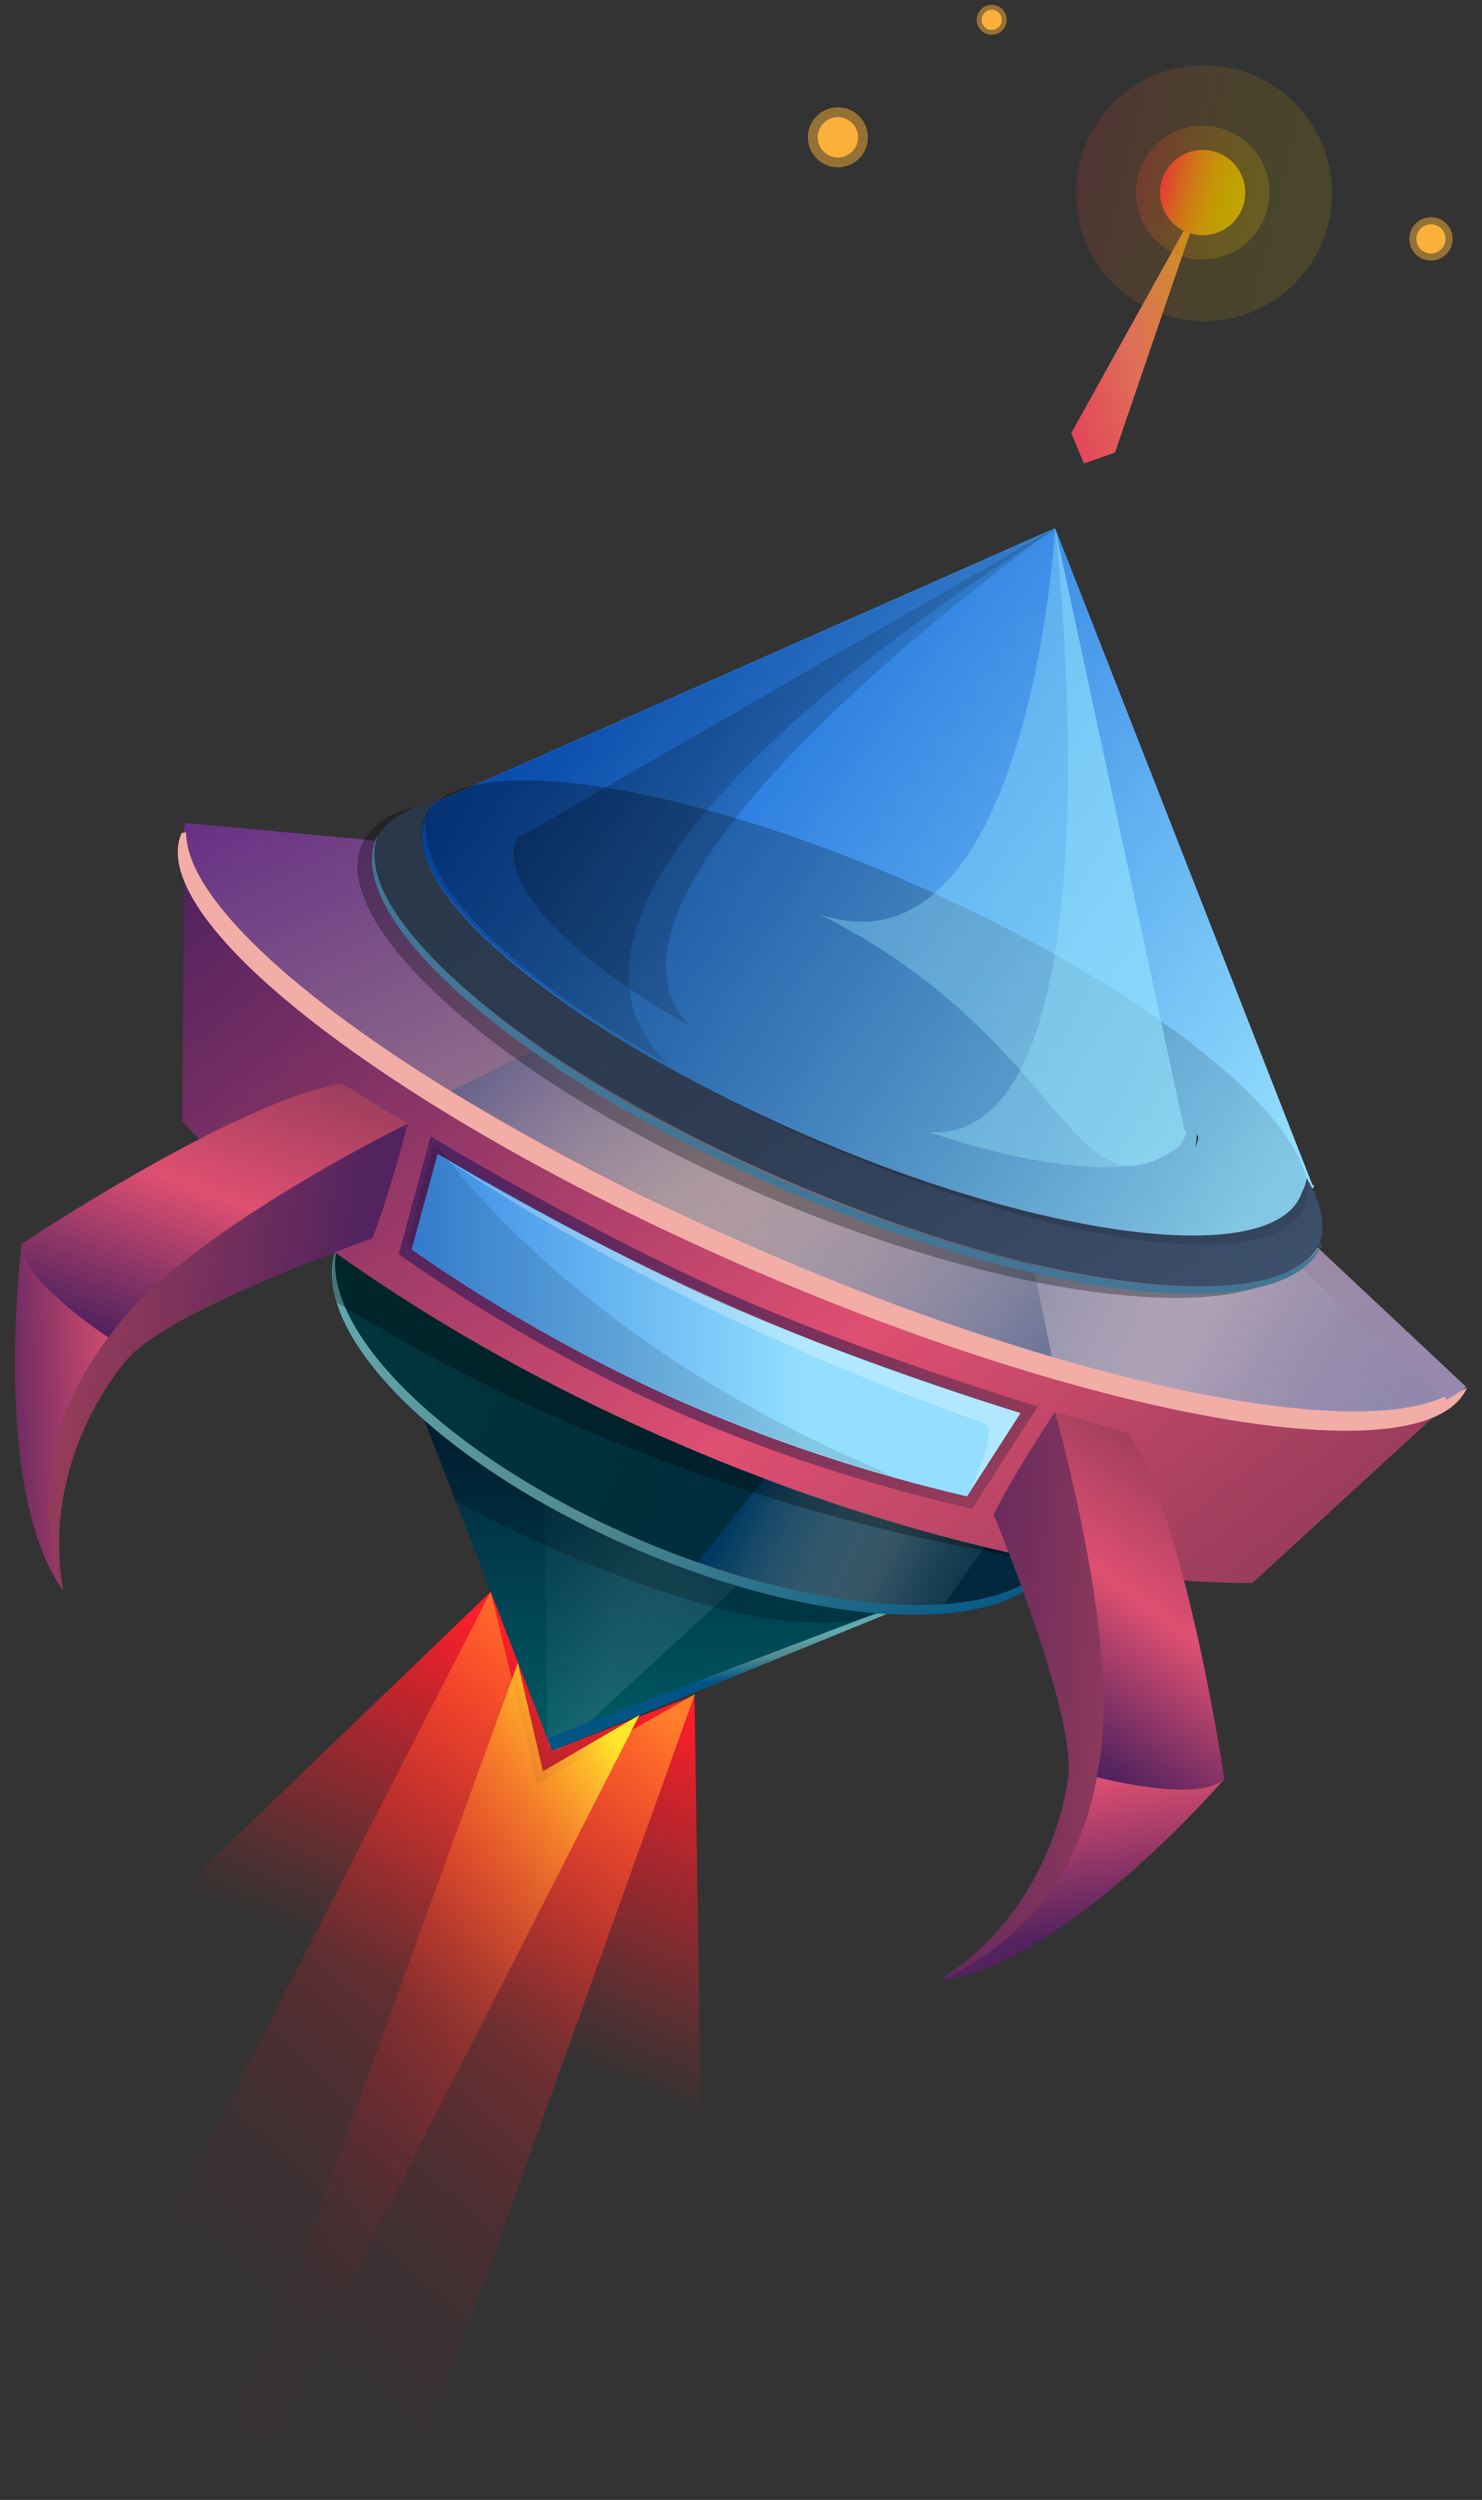 <svg width="83" height="140" viewBox="0 0 83 140" fill="none" xmlns="http://www.w3.org/2000/svg">
<rect x="0" y="0" width="83" height="140" fill="#333333" stroke="none"/>
<path d="M38.894 94.939L30.921 98.036L27.483 89.144L10.312 105.648L39.251 118.288L38.894 94.939Z" fill="url(#paint0_linear_1580_33638)"/>
<path d="M30.921 98.036L21.613 73.96L54.824 88.283L30.921 98.036Z" fill="url(#paint1_linear_1580_33638)"/>
<path opacity="0.45" d="M38.069 81.441C35.596 80.368 33.041 79.494 30.429 78.828L30.661 97.838C31.66 98.349 29.84 97.566 30.914 98.03C31.989 98.493 30.197 97.641 31.256 98.03L45.215 85.202C42.937 83.76 40.548 82.502 38.069 81.441Z" fill="url(#paint2_linear_1580_33638)"/>
<path d="M54.824 88.283L54.67 88.217L30.654 97.346L30.921 98.036L54.824 88.283Z" fill="url(#paint3_linear_1580_33638)"/>
<g opacity="0.2">
<path d="M23.712 79.476L25.533 84.086C25.533 84.086 42.416 93.266 49.273 90.313C56.131 87.361 40.254 84.888 40.254 84.888L30.109 80.307L23.712 79.476Z" fill="black"/>
</g>
<ellipse cx="39.083" cy="78.421" rx="9.032" ry="21.96" transform="rotate(-66.67 39.083 78.421)" fill="url(#paint4_linear_1580_33638)"/>
<path d="M49.812 73.879C50.193 74.121 50.565 74.367 50.928 74.615L56.604 84.528L52.511 90.389C48.863 90.618 44.127 89.85 39.097 88.101V87.499L49.812 73.879Z" fill="url(#paint5_linear_1580_33638)"/>
<path d="M59.44 86.505L59.415 86.568C57.441 91.15 46.81 90.956 35.672 86.167C25.016 81.57 17.758 74.408 18.883 69.786C17.003 74.374 24.412 81.933 35.493 86.709C46.632 91.514 57.259 91.692 59.236 87.11C59.321 86.915 59.389 86.713 59.44 86.505Z" fill="url(#paint6_linear_1580_33638)"/>
<path d="M35.023 67.501C34.584 67.39 34.151 67.286 33.723 67.188L22.616 69.87L21.162 76.868C23.5 79.689 27.307 82.597 32.033 85.054L32.478 84.647L35.023 67.501Z" fill="url(#paint7_linear_1580_33638)"/>
<path d="M42.661 70.124C40.188 69.051 37.633 68.177 35.02 67.511L32.391 85.249C33.391 85.761 34.431 86.249 35.509 86.713C36.587 87.177 37.656 87.594 38.715 87.966L49.809 73.863C47.53 72.429 45.139 71.178 42.661 70.124Z" fill="url(#paint8_linear_1580_33638)"/>
<path d="M82.071 77.709L82.099 77.643L76.831 76.574C75.264 71.027 66.419 62.897 49.01 55.392C31.914 48.017 18.61 46.685 13.207 49.095L11.014 46.4L10.352 46.046L10.334 46.087L10.205 62.785C15.407 68.463 25.458 75.452 37.96 80.843C50.461 86.233 62.443 88.75 70.143 88.65L82.071 77.709Z" fill="url(#paint9_linear_1580_33638)"/>
<path d="M67.012 63.502L30.689 47.97L10.415 46.09C8.271 51.042 22.65 62.011 42.517 70.601C61.659 78.856 78.921 81.883 82.09 77.646L67.012 63.502Z" fill="url(#paint10_linear_1580_33638)"/>
<path d="M45.964 50.784L45.064 50.414L10.318 47.945C11.18 51.671 17.526 57.218 27.006 62.769L25.254 61.111L45.964 50.784Z" fill="url(#paint11_linear_1580_33638)"/>
<path d="M54.407 54.42L55.294 54.837L80.945 78.404C77.642 80.335 69.249 79.52 58.71 76.442L58.913 75.985L54.407 54.42Z" fill="url(#paint12_linear_1580_33638)"/>
<path d="M80.939 78.201C75.634 80.708 59.942 77.508 42.752 70.09C24.17 62.076 10.396 51.963 10.425 46.616L10.168 46.651C8.024 51.621 22.39 62.603 42.285 71.177C62.179 79.752 80.021 82.673 82.165 77.702L81.002 78.404C80.983 78.335 80.961 78.27 80.939 78.201Z" fill="#F2ADA7"/>
<path opacity="0.61" d="M50.492 52.142C47.217 50.728 49.411 51.806 46.302 50.709L25.251 61.111C29.639 63.65 37.276 67.787 42.73 70.14C48.011 72.39 53.416 74.341 58.917 75.985L54.407 54.204C51.477 52.696 53.771 53.549 50.492 52.142Z" fill="url(#paint13_linear_1580_33638)"/>
<path opacity="0.3" d="M73.349 67.683C73.38 68.122 72.095 67.404 71.942 67.777C70.221 71.767 57.974 69.657 44.441 63.831C30.908 58.005 21.331 50.029 23.055 46.027C23.223 45.645 23.483 45.309 23.81 45.049C21.989 45.428 20.748 46.174 20.256 47.312C18.341 51.756 28.044 60.591 42.62 66.878C57.196 73.164 71.139 74.525 73.048 70.081C73.543 68.952 74.323 69.266 73.349 67.683Z" fill="black"/>
<path d="M67.137 63.211C67.163 63.532 67.112 63.854 66.987 64.151C65.677 67.191 56.434 66.126 46.343 61.776C36.251 57.425 29.134 51.433 30.447 48.393C30.576 48.103 30.771 47.847 31.018 47.648C29.654 47.961 28.72 48.519 28.348 49.387C26.887 52.772 34.515 59.312 45.384 64.001C56.253 68.689 66.247 69.745 67.707 66.361C68.08 65.483 67.855 64.408 67.137 63.211Z" fill="url(#paint14_linear_1580_33638)"/>
<path d="M46.218 62.051C56.309 66.404 65.551 67.467 66.861 64.427C66.883 64.38 66.899 64.329 66.915 64.282C65.373 67.141 56.259 66.041 46.34 61.775C36.421 57.51 29.354 51.615 30.388 48.534C30.363 48.578 30.341 48.625 30.319 48.672C29.009 51.709 36.126 57.701 46.218 62.051Z" fill="url(#paint15_linear_1580_33638)"/>
<path d="M67.635 66.492C67.66 66.445 67.682 66.398 67.704 66.348C68.077 65.483 67.855 64.408 67.134 63.214C67.144 63.371 67.138 63.528 67.115 63.684C67.714 64.74 67.902 65.696 67.635 66.492Z" fill="url(#paint16_linear_1580_33638)"/>
<path d="M73.596 66.364H73.505L59.095 29.574L24.117 45.059L24.073 44.943C24.034 44.971 23.997 45.003 23.963 45.037C23.625 45.413 23.371 46.002 23.59 46.964C23.982 51.352 33.027 58.447 45.337 63.756C57.368 68.946 68.51 70.686 72.23 68.228C72.945 67.915 73.261 67.147 73.584 66.414C73.59 66.398 73.594 66.381 73.596 66.364Z" fill="url(#paint17_linear_1580_33638)"/>
<path d="M67.115 63.681L67.012 63.499C67.031 63.764 66.998 64.03 66.915 64.282C66.94 64.236 66.965 64.189 66.984 64.138C67.047 63.992 67.091 63.838 67.115 63.681Z" fill="url(#paint18_linear_1580_33638)"/>
<path d="M44.13 66.248C29.714 60.036 19.566 51.37 21.168 46.729C21.136 46.792 21.105 46.854 21.077 46.92C19.099 51.508 29.344 60.337 43.955 66.639C58.566 72.942 72.026 74.336 74.004 69.748C74.032 69.682 74.057 69.617 74.079 69.551C71.813 73.901 58.538 72.459 44.13 66.248Z" fill="#427696"/>
<path d="M44.134 66.147C58.5 72.343 71.694 73.885 73.907 69.676C74.267 68.633 73.995 67.37 73.183 65.969C73.153 66.176 73.096 66.378 73.013 66.57C72.985 66.636 72.954 66.699 72.919 66.762C72.885 66.824 72.876 66.89 72.847 66.953C71.127 70.942 58.744 69.46 45.224 63.609C31.704 57.758 22.114 49.819 23.835 45.814C23.863 45.751 23.891 45.692 23.923 45.632C23.954 45.573 23.97 45.501 23.998 45.435C24.079 45.243 24.184 45.063 24.311 44.899C22.744 45.272 21.632 45.939 21.118 46.917C19.588 51.411 29.767 59.952 44.134 66.147Z" fill="url(#paint19_linear_1580_33638)"/>
<g opacity="0.3">
<path d="M58.716 87.985C58.832 87.835 58.936 87.677 59.029 87.512H58.998C58.915 87.676 58.821 87.834 58.716 87.985Z" fill="black"/>
<path d="M37.665 82.005C44.53 84.57 51.645 86.405 58.895 87.481C51.725 86.017 44.729 83.805 38.022 80.88C31.244 77.99 24.79 74.39 18.77 70.14C18.524 71.07 18.561 72.052 18.877 72.961C24.825 76.589 31.119 79.618 37.665 82.005Z" fill="black"/>
</g>
<path d="M55.416 38.483L55.375 38.465L55.416 38.483Z" fill="#616B9E"/>
<ellipse opacity="0.16" cx="67.432" cy="10.819" rx="7.167" ry="7.167" transform="rotate(-66.03 67.432 10.819)" fill="url(#paint20_linear_1580_33638)"/>
<path d="M62.442 25.346L60.706 25.957L59.995 24.258L60.076 24.108L67.331 11.055L62.499 25.186L62.442 25.346Z" fill="url(#paint21_linear_1580_33638)"/>
<circle opacity="0.25" cx="67.356" cy="10.786" r="3.742" transform="rotate(-66.03 67.356 10.786)" fill="url(#paint22_linear_1580_33638)"/>
<circle cx="67.355" cy="10.786" r="2.388" transform="rotate(-66.03 67.355 10.786)" fill="url(#paint23_linear_1580_33638)"/>
<ellipse cx="48.414" cy="56.708" rx="7.691" ry="26.94" transform="rotate(-66.03 48.414 56.708)" fill="url(#paint24_linear_1580_33638)"/>
<path d="M59.39 29.486L24.411 44.974L24.367 44.858C24.328 44.887 24.292 44.918 24.258 44.952C23.919 45.328 23.668 45.917 23.885 46.88C24.182 50.205 29.485 55.112 37.42 59.607C26.508 48.964 59.39 29.486 59.39 29.486Z" fill="url(#paint25_linear_1580_33638)"/>
<path d="M59.095 29.574L29.2 46.811L29.169 46.726C29.14 46.747 29.113 46.77 29.087 46.795C28.759 47.187 28.656 47.72 28.814 48.205C29.031 50.637 32.911 54.223 38.712 57.51C30.736 49.716 59.095 29.574 59.095 29.574Z" fill="url(#paint26_linear_1580_33638)"/>
<path opacity="0.35" d="M59.095 29.574L66.335 63.311L66.419 63.277C66.422 63.312 66.422 63.348 66.419 63.383C66.343 63.885 66.016 64.313 65.551 64.518C63.602 65.984 58.343 65.508 52.012 63.402C63.135 64.123 59.095 29.574 59.095 29.574Z" fill="#97E9FF"/>
<path opacity="0.35" d="M59.095 29.574L66.335 63.311L66.42 63.277C66.422 63.312 66.422 63.348 66.42 63.383C66.344 63.885 66.016 64.313 65.552 64.518C60.014 68.197 59.528 58.043 45.914 51.211C57.638 55.116 59.095 29.574 59.095 29.574Z" fill="#97E9FF"/>
<path d="M54.3 84.152C48.625 82.854 43.087 81.017 37.762 78.664C32.475 76.303 27.428 73.434 22.694 70.099L24.317 64.144C24.317 64.144 32.691 69.19 40.489 72.656C48.286 76.123 57.641 78.962 57.641 78.962L54.3 84.152Z" fill="url(#paint27_linear_1580_33638)"/>
<path fill-rule="evenodd" clip-rule="evenodd" d="M22.506 70.353C27.262 73.697 32.327 76.577 37.634 78.953C42.981 81.303 48.54 83.142 54.234 84.443L54.444 84.487L58.124 78.761L57.726 78.642C57.635 78.617 48.286 75.769 40.611 72.349C33.073 68.991 24.858 64.086 24.486 63.864C24.48 63.86 24.476 63.857 24.474 63.856L24.12 63.643L22.333 70.225L22.506 70.353ZM37.891 78.379C32.693 76.046 27.726 73.231 23.054 69.971L24.508 64.618C26.191 65.614 33.541 69.902 40.363 72.935C47.186 75.969 55.275 78.552 57.155 79.134L54.156 83.801C48.578 82.501 43.133 80.685 37.891 78.379Z" fill="url(#paint28_linear_1580_33638)"/>
<path opacity="0.11" d="M24.578 64.254L24.236 64.32L22.772 69.736C27.499 73.072 32.536 75.942 37.816 78.307C41.76 80.044 45.82 81.505 49.966 82.679C49.389 82.4 48.666 82.052 47.772 81.67C31.582 74.456 24.578 64.254 24.578 64.254Z" fill="black"/>
<path opacity="0.28" d="M24.509 64.618C24.509 64.618 38.662 73.644 57.153 79.135L54.153 83.801C54.153 83.801 56.078 80.084 55.093 79.693C54.109 79.301 39.195 74.418 24.509 64.618Z" fill="white"/>
<circle opacity="0.5" cx="80.142" cy="13.377" r="1.213" transform="rotate(-66.03 80.142 13.377)" fill="#FBB03B"/>
<ellipse cx="80.141" cy="13.377" rx="0.818" ry="0.818" transform="rotate(-66.03 80.141 13.377)" fill="#FBB03B"/>
<circle opacity="0.5" cx="46.926" cy="7.69" r="1.68" transform="rotate(-66.03 46.926 7.69)" fill="#FBB03B"/>
<ellipse cx="46.926" cy="7.69" rx="1.128" ry="1.128" transform="rotate(-66.03 46.926 7.69)" fill="#FBB03B"/>
<circle opacity="0.5" cx="55.541" cy="1.109" r="0.84" transform="rotate(-66.03 55.541 1.109)" fill="#FBB03B"/>
<ellipse cx="55.541" cy="1.109" rx="0.564" ry="0.564" transform="rotate(-66.03 55.541 1.109)" fill="#FBB03B"/>
<path d="M1.214 69.654C1.214 69.654 -0.551 83.391 3.542 89.085C3.542 89.085 1.571 80.664 6.081 74.894L1.214 69.654Z" fill="url(#paint29_linear_1580_33638)"/>
<path d="M20.857 69.347C21.782 67.012 22.841 62.925 22.841 62.925C11.832 65.573 6.081 74.907 6.081 74.907C0.552 81.939 3.542 89.097 3.542 89.097C2.201 81.441 7.168 76.076 7.168 76.076C9.528 73.352 20.857 69.347 20.857 69.347Z" fill="url(#paint30_linear_1580_33638)"/>
<path d="M19.165 60.682L22.841 62.926C22.841 62.926 9.848 69.266 6.081 74.907C6.081 74.907 1.116 71.669 1.214 69.654C1.214 69.654 13.405 61.55 19.165 60.682Z" fill="url(#paint31_linear_1580_33638)"/>
<path d="M68.576 99.618C68.576 99.618 59.556 110.127 52.592 110.901C52.592 110.901 60.167 106.723 61.43 99.512L68.576 99.618Z" fill="url(#paint32_linear_1580_33638)"/>
<path d="M55.648 84.817C56.764 82.57 59.095 79.044 59.095 79.044C64.501 88.994 61.424 99.515 61.424 99.515C59.904 108.328 52.586 110.904 52.586 110.904C59.167 106.77 59.826 99.49 59.826 99.49C60.261 95.914 55.648 84.817 55.648 84.817Z" fill="url(#paint33_linear_1580_33638)"/>
<path d="M63.201 80.269L59.073 79.044C59.073 79.044 63.069 92.94 61.402 99.515C61.402 99.515 67.131 101.032 68.563 99.612C68.576 99.619 66.426 85.127 63.201 80.269Z" fill="url(#paint34_linear_1580_33638)"/>
<path d="M38.919 94.877L35.455 96.854L30.087 99.913L28.642 93.939L27.483 89.144L5.259 132.434L22.735 140L38.919 94.877Z" fill="url(#paint35_linear_1580_33638)"/>
<path d="M30.407 99.198L29.003 93.131L13.421 136.067L15.041 136.756L35.816 96.039L30.407 99.198Z" fill="url(#paint36_linear_1580_33638)"/>
<defs>
<linearGradient id="paint0_linear_1580_33638" x1="23.497" y1="87.322" x2="14.348" y2="107.346" gradientUnits="userSpaceOnUse">
<stop offset="0.06" stop-color="#FF1E2A"/>
<stop offset="0.47" stop-color="#FF1E2A" stop-opacity="0.54"/>
<stop offset="0.84" stop-color="#FF1E2A" stop-opacity="0.15"/>
<stop offset="1" stop-color="#FF1E2A" stop-opacity="0.01"/>
</linearGradient>
<linearGradient id="paint1_linear_1580_33638" x1="24.631" y1="80.084" x2="23.852" y2="99.728" gradientUnits="userSpaceOnUse">
<stop stop-color="#00263D"/>
<stop offset="1" stop-color="#00636A"/>
</linearGradient>
<linearGradient id="paint2_linear_1580_33638" x1="21.735" y1="97.744" x2="41.157" y2="102.638" gradientUnits="userSpaceOnUse">
<stop stop-color="#004888" stop-opacity="0.01"/>
<stop offset="0.53" stop-color="white" stop-opacity="0.2"/>
<stop offset="1" stop-color="#004888" stop-opacity="0.5"/>
</linearGradient>
<linearGradient id="paint3_linear_1580_33638" x1="39.197" y1="91.946" x2="39.379" y2="94.226" gradientUnits="userSpaceOnUse">
<stop stop-color="#63A8AF"/>
<stop offset="0.5" stop-color="#538B90"/>
<stop offset="1" stop-color="#005585"/>
</linearGradient>
<linearGradient id="paint4_linear_1580_33638" x1="30.05" y1="56.458" x2="30.05" y2="100.381" gradientUnits="userSpaceOnUse">
<stop stop-color="#00373C"/>
<stop offset="1" stop-color="#00263D"/>
</linearGradient>
<linearGradient id="paint5_linear_1580_33638" x1="62.994" y1="82.975" x2="46.063" y2="74.737" gradientUnits="userSpaceOnUse">
<stop stop-color="#004888" stop-opacity="0.01"/>
<stop offset="0.53" stop-color="white" stop-opacity="0.2"/>
<stop offset="1" stop-color="#004888" stop-opacity="0.5"/>
</linearGradient>
<linearGradient id="paint6_linear_1580_33638" x1="0.051" y1="83.768" x2="18.153" y2="114.326" gradientUnits="userSpaceOnUse">
<stop stop-color="#63A8AF"/>
<stop offset="0.5" stop-color="#538B90"/>
<stop offset="1" stop-color="#005585"/>
</linearGradient>
<linearGradient id="paint7_linear_1580_33638" x1="117.952" y1="216.222" x2="136.737" y2="216.222" gradientUnits="userSpaceOnUse">
<stop stop-color="#004888" stop-opacity="0.01"/>
<stop offset="0.53" stop-color="white" stop-opacity="0.2"/>
<stop offset="1" stop-color="#004888" stop-opacity="0.5"/>
</linearGradient>
<linearGradient id="paint8_linear_1580_33638" x1="128.219" y1="215.797" x2="148.508" y2="215.797" gradientUnits="userSpaceOnUse">
<stop stop-color="#004888" stop-opacity="0.01"/>
<stop offset="0.53" stop-color="white" stop-opacity="0.2"/>
<stop offset="1" stop-color="#004888" stop-opacity="0.5"/>
</linearGradient>
<linearGradient id="paint9_linear_1580_33638" x1="-19.498" y1="73.223" x2="23.058" y2="127.815" gradientUnits="userSpaceOnUse">
<stop stop-color="#52235F"/>
<stop offset="0.62" stop-color="#DF4F71"/>
<stop offset="1" stop-color="#933B5A"/>
</linearGradient>
<linearGradient id="paint10_linear_1580_33638" x1="-24.524" y1="63.651" x2="1.413" y2="117.579" gradientUnits="userSpaceOnUse">
<stop stop-color="#693285"/>
<stop offset="0.5" stop-color="#A48B90"/>
<stop offset="1" stop-color="#9589AF"/>
</linearGradient>
<linearGradient id="paint11_linear_1580_33638" x1="96.847" y1="193.184" x2="136.038" y2="193.184" gradientUnits="userSpaceOnUse">
<stop stop-color="#004888" stop-opacity="0.01"/>
<stop offset="0.53" stop-color="white" stop-opacity="0.2"/>
<stop offset="1" stop-color="#004888" stop-opacity="0.5"/>
</linearGradient>
<linearGradient id="paint12_linear_1580_33638" x1="94.434" y1="65.238" x2="59.149" y2="47.985" gradientUnits="userSpaceOnUse">
<stop offset="0.08" stop-color="#004888" stop-opacity="0.01"/>
<stop offset="0.53" stop-color="white" stop-opacity="0.2"/>
<stop offset="1" stop-color="#004888" stop-opacity="0.5"/>
</linearGradient>
<linearGradient id="paint13_linear_1580_33638" x1="16.498" y1="66.54" x2="47.391" y2="90.178" gradientUnits="userSpaceOnUse">
<stop offset="0.08" stop-color="#004888" stop-opacity="0.5"/>
<stop offset="0.53" stop-color="white" stop-opacity="0.2"/>
<stop offset="1" stop-color="#004888" stop-opacity="0.5"/>
</linearGradient>
<linearGradient id="paint14_linear_1580_33638" x1="11.262" y1="61.472" x2="30.087" y2="91.374" gradientUnits="userSpaceOnUse">
<stop stop-color="#2A3849"/>
<stop offset="0.5" stop-color="#2E3D54"/>
<stop offset="1" stop-color="#3D506C"/>
</linearGradient>
<linearGradient id="paint15_linear_1580_33638" x1="12.732" y1="60.112" x2="27.368" y2="87.555" gradientUnits="userSpaceOnUse">
<stop stop-color="#255585"/>
<stop offset="1" stop-color="#82A8AF"/>
</linearGradient>
<linearGradient id="paint16_linear_1580_33638" x1="117.406" y1="271.758" x2="160.27" y2="271.758" gradientUnits="userSpaceOnUse">
<stop stop-color="#2A3849"/>
<stop offset="0.5" stop-color="#2E3D54"/>
<stop offset="1" stop-color="#3D506C"/>
</linearGradient>
<linearGradient id="paint17_linear_1580_33638" x1="14.013" y1="55.457" x2="57.086" y2="86.266" gradientUnits="userSpaceOnUse">
<stop stop-color="#0055D4"/>
<stop offset="1" stop-color="#94DFFF"/>
</linearGradient>
<linearGradient id="paint18_linear_1580_33638" x1="117.407" y1="233.084" x2="160.27" y2="233.084" gradientUnits="userSpaceOnUse">
<stop stop-color="#2A3849"/>
<stop offset="0.5" stop-color="#2E3D54"/>
<stop offset="1" stop-color="#3D506C"/>
</linearGradient>
<linearGradient id="paint19_linear_1580_33638" x1="-1.316" y1="62.04" x2="22.995" y2="101.906" gradientUnits="userSpaceOnUse">
<stop stop-color="#2A3849"/>
<stop offset="0.5" stop-color="#2E3D54"/>
<stop offset="1" stop-color="#3D506C"/>
</linearGradient>
<linearGradient id="paint20_linear_1580_33638" x1="59.125" y1="5.003" x2="61.617" y2="19.122" gradientUnits="userSpaceOnUse">
<stop stop-color="#E43B34"/>
<stop offset="0.03" stop-color="#E24031"/>
<stop offset="0.22" stop-color="#D66420"/>
<stop offset="0.42" stop-color="#CC8112"/>
<stop offset="0.61" stop-color="#C59508"/>
<stop offset="0.81" stop-color="#C0A102"/>
<stop offset="1" stop-color="#BFA500"/>
</linearGradient>
<linearGradient id="paint21_linear_1580_33638" x1="67.015" y1="2.725" x2="54.395" y2="5.864" gradientUnits="userSpaceOnUse">
<stop stop-color="#BFA500"/>
<stop offset="0.58" stop-color="#DF6F59"/>
<stop offset="1" stop-color="#E43B5A"/>
</linearGradient>
<linearGradient id="paint22_linear_1580_33638" x1="63.02" y1="7.753" x2="64.32" y2="15.121" gradientUnits="userSpaceOnUse">
<stop stop-color="#E43B34"/>
<stop offset="0.03" stop-color="#E24031"/>
<stop offset="0.22" stop-color="#D66420"/>
<stop offset="0.42" stop-color="#CC8112"/>
<stop offset="0.61" stop-color="#C59508"/>
<stop offset="0.81" stop-color="#C0A102"/>
<stop offset="1" stop-color="#BFA500"/>
</linearGradient>
<linearGradient id="paint23_linear_1580_33638" x1="64.586" y1="8.85" x2="65.417" y2="13.555" gradientUnits="userSpaceOnUse">
<stop stop-color="#E43B34"/>
<stop offset="0.03" stop-color="#E24031"/>
<stop offset="0.22" stop-color="#D66420"/>
<stop offset="0.42" stop-color="#CC8112"/>
<stop offset="0.61" stop-color="#C59508"/>
<stop offset="0.81" stop-color="#C0A102"/>
<stop offset="1" stop-color="#BFA500"/>
</linearGradient>
<linearGradient id="paint24_linear_1580_33638" x1="40.726" y1="29.768" x2="40.726" y2="83.648" gradientUnits="userSpaceOnUse">
<stop stop-opacity="0.3"/>
<stop offset="1" stop-opacity="0.1"/>
</linearGradient>
<linearGradient id="paint25_linear_1580_33638" x1="7.284" y1="45.315" x2="39.715" y2="65.709" gradientUnits="userSpaceOnUse">
<stop stop-opacity="0.3"/>
<stop offset="1" stop-opacity="0.1"/>
</linearGradient>
<linearGradient id="paint26_linear_1580_33638" x1="17.466" y1="45.426" x2="44.418" y2="59.761" gradientUnits="userSpaceOnUse">
<stop stop-opacity="0.3"/>
<stop offset="1" stop-opacity="0.1"/>
</linearGradient>
<linearGradient id="paint27_linear_1580_33638" x1="8.82" y1="30.301" x2="45.29" y2="30.301" gradientUnits="userSpaceOnUse">
<stop stop-color="#0055D4"/>
<stop offset="1" stop-color="#94DFFF"/>
</linearGradient>
<linearGradient id="paint28_linear_1580_33638" x1="9.197" y1="77.35" x2="28.78" y2="103.362" gradientUnits="userSpaceOnUse">
<stop stop-color="#52235F"/>
<stop offset="1" stop-color="#933B5A"/>
</linearGradient>
<linearGradient id="paint29_linear_1580_33638" x1="-0.239" y1="95.029" x2="7.641" y2="94.753" gradientUnits="userSpaceOnUse">
<stop stop-color="#52235F"/>
<stop offset="1" stop-color="#DF4F71"/>
</linearGradient>
<linearGradient id="paint30_linear_1580_33638" x1="3.372" y1="83.107" x2="17.894" y2="85.282" gradientUnits="userSpaceOnUse">
<stop stop-color="#933B5A"/>
<stop offset="1" stop-color="#52235F"/>
</linearGradient>
<linearGradient id="paint31_linear_1580_33638" x1="16.773" y1="78.521" x2="23.253" y2="60.829" gradientUnits="userSpaceOnUse">
<stop stop-color="#52235F"/>
<stop offset="0.49" stop-color="#DF4F71"/>
<stop offset="1" stop-color="#933B5A"/>
</linearGradient>
<linearGradient id="paint32_linear_1580_33638" x1="67.367" y1="107.284" x2="66.156" y2="98.833" gradientUnits="userSpaceOnUse">
<stop stop-color="#52235F"/>
<stop offset="1" stop-color="#DF4F71"/>
</linearGradient>
<linearGradient id="paint33_linear_1580_33638" x1="64.306" y1="79.433" x2="51.634" y2="78.632" gradientUnits="userSpaceOnUse">
<stop stop-color="#933B5A"/>
<stop offset="1" stop-color="#52235F"/>
</linearGradient>
<linearGradient id="paint34_linear_1580_33638" x1="66.906" y1="102.687" x2="77.317" y2="88.262" gradientUnits="userSpaceOnUse">
<stop stop-color="#52235F"/>
<stop offset="0.49" stop-color="#DF4F71"/>
<stop offset="1" stop-color="#933B5A"/>
</linearGradient>
<linearGradient id="paint35_linear_1580_33638" x1="16.511" y1="77.11" x2="-14.641" y2="111.396" gradientUnits="userSpaceOnUse">
<stop stop-color="#FF7F2A"/>
<stop offset="0.05" stop-color="#FF702A" stop-opacity="0.88"/>
<stop offset="0.15" stop-color="#FF562A" stop-opacity="0.68"/>
<stop offset="0.26" stop-color="#FF3F2A" stop-opacity="0.5"/>
<stop offset="0.37" stop-color="#FF2C2A" stop-opacity="0.34"/>
<stop offset="0.48" stop-color="#FF1C2A" stop-opacity="0.22"/>
<stop offset="0.6" stop-color="#FF102A" stop-opacity="0.12"/>
<stop offset="0.72" stop-color="#FF072A" stop-opacity="0.05"/>
<stop offset="0.85" stop-color="#FF022A" stop-opacity="0.01"/>
<stop offset="1" stop-color="#FF002A" stop-opacity="0.01"/>
</linearGradient>
<linearGradient id="paint36_linear_1580_33638" x1="21.522" y1="78.113" x2="-9.835" y2="98.949" gradientUnits="userSpaceOnUse">
<stop stop-color="#FFE62A"/>
<stop offset="0.05" stop-color="#FFCB2A" stop-opacity="0.88"/>
<stop offset="0.15" stop-color="#FF9C2A" stop-opacity="0.68"/>
<stop offset="0.26" stop-color="#FF722A" stop-opacity="0.5"/>
<stop offset="0.37" stop-color="#FF4F2A" stop-opacity="0.34"/>
<stop offset="0.48" stop-color="#FF322A" stop-opacity="0.22"/>
<stop offset="0.6" stop-color="#FF1C2A" stop-opacity="0.12"/>
<stop offset="0.72" stop-color="#FF0C2A" stop-opacity="0.05"/>
<stop offset="0.85" stop-color="#FF032A" stop-opacity="0.01"/>
<stop offset="1" stop-color="#FF002A" stop-opacity="0.01"/>
</linearGradient>
</defs>
</svg>
